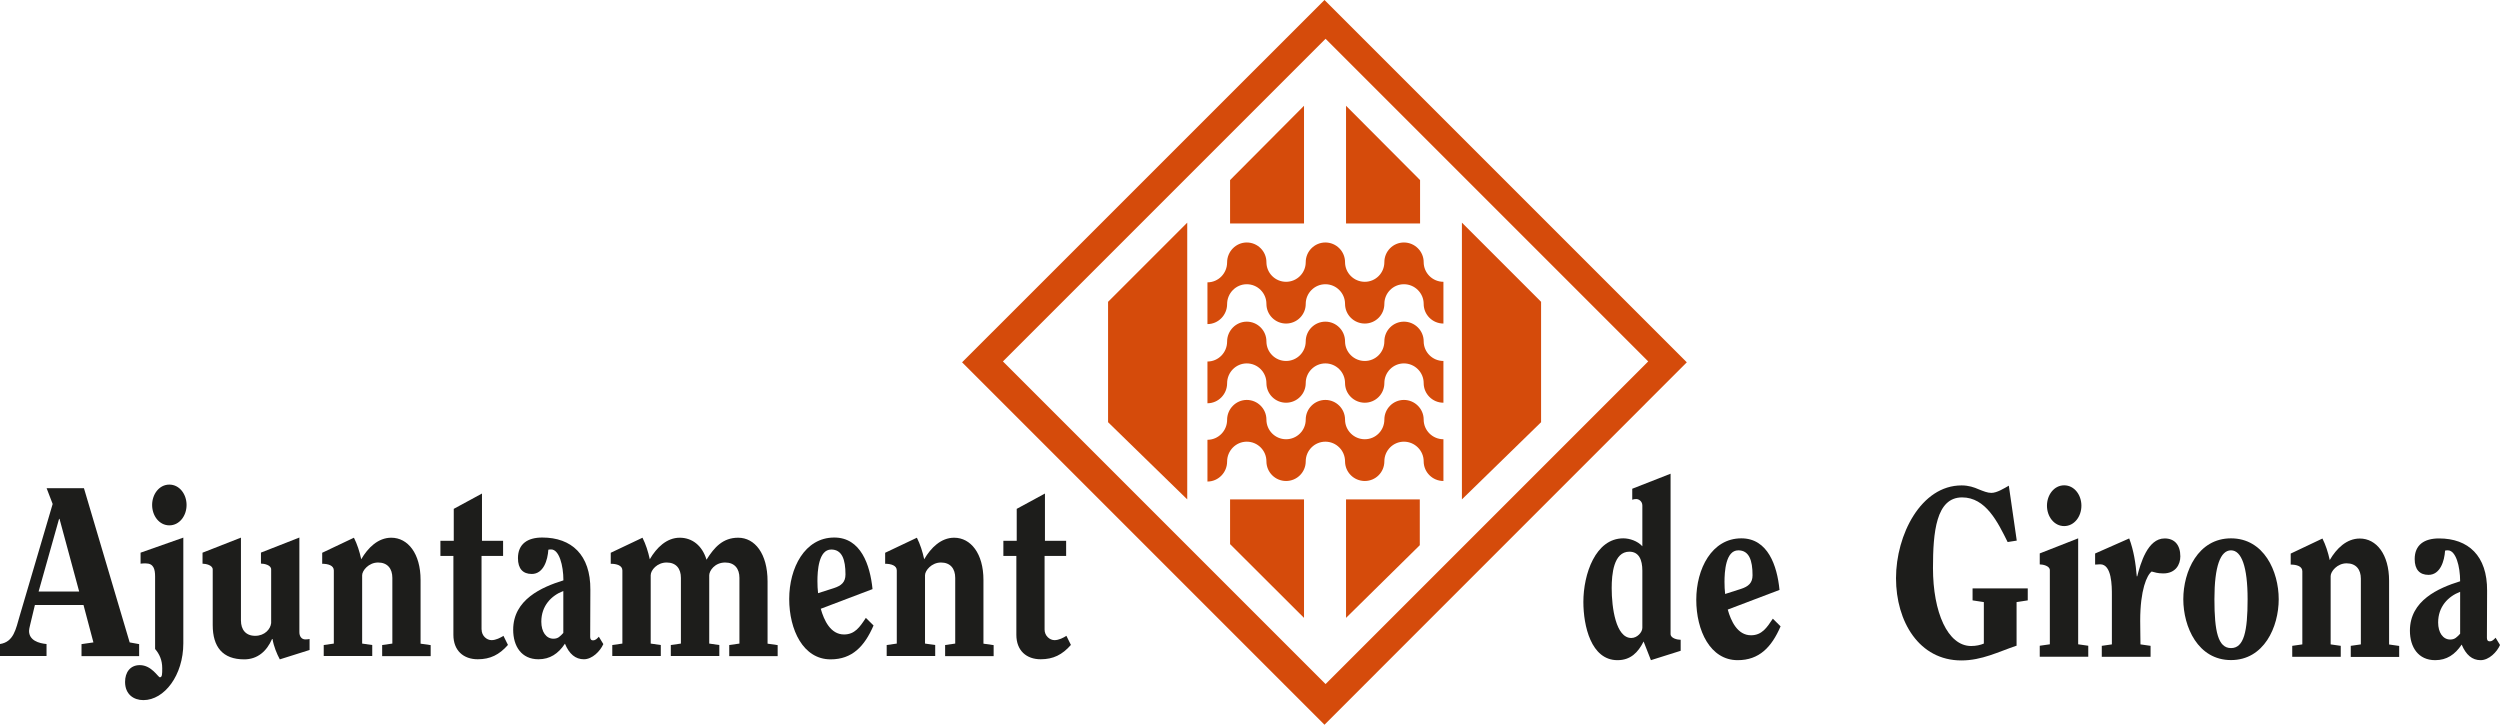 <svg xmlns="http://www.w3.org/2000/svg" id="Capa_2" data-name="Capa 2" viewBox="0 0 277.24 80.37"><defs><style>      .cls-1 {        fill: #1d1d1b;      }      .cls-1, .cls-2 {        stroke-width: 0px;      }      .cls-2 {        fill: #d54b0b;      }    </style></defs><g id="Foreground"><g><path class="cls-2" d="m111.22,40.08L147,4.3l35.78,35.78-35.78,35.78-35.78-35.78Zm35.66,40.29l40.18-40.19L146.88,0l-40.19,40.18,40.19,40.19Z"></path><g><path class="cls-2" d="m160.07,35.88c-1.21,0-2.19-.98-2.19-2.18s-.99-2.18-2.19-2.18-2.17.98-2.17,2.18-.96,2.18-2.17,2.18-2.19-.98-2.19-2.18-.98-2.18-2.18-2.18-2.18.98-2.18,2.18-.97,2.18-2.18,2.18-2.18-.98-2.18-2.18-.97-2.18-2.18-2.18-2.18,1-2.18,2.21-.98,2.21-2.18,2.21v-4.63c1.21,0,2.18-1,2.18-2.21s.98-2.21,2.18-2.21,2.18.98,2.18,2.18.97,2.18,2.18,2.18,2.18-.98,2.18-2.18.98-2.18,2.18-2.18,2.18.98,2.18,2.18.98,2.18,2.19,2.18,2.17-.98,2.17-2.18.97-2.18,2.17-2.18,2.19.98,2.19,2.18.98,2.18,2.19,2.18v4.63Z"></path><path class="cls-2" d="m160.07,44.66c-1.21,0-2.19-.98-2.19-2.18s-.99-2.18-2.19-2.18-2.17.98-2.17,2.18-.96,2.18-2.17,2.18-2.19-.98-2.19-2.18-.98-2.18-2.18-2.18-2.18.98-2.18,2.18-.97,2.18-2.18,2.18-2.18-.98-2.18-2.18-.97-2.18-2.18-2.18-2.18,1-2.18,2.21-.98,2.21-2.18,2.21v-4.63c1.21,0,2.18-1,2.18-2.21s.98-2.21,2.18-2.21,2.18.98,2.18,2.18.97,2.18,2.18,2.18,2.18-.98,2.18-2.18.98-2.18,2.18-2.18,2.18.98,2.18,2.18.98,2.18,2.19,2.18,2.17-.98,2.17-2.18.97-2.18,2.17-2.18,2.19.98,2.19,2.18.98,2.18,2.19,2.18v4.63Z"></path><path class="cls-2" d="m160.07,53.34c-1.21,0-2.19-.98-2.19-2.18s-.99-2.18-2.19-2.18-2.17.98-2.17,2.18-.96,2.18-2.17,2.18-2.19-.98-2.19-2.18-.98-2.18-2.18-2.18-2.18.98-2.18,2.18-.97,2.18-2.18,2.18-2.18-.98-2.18-2.18-.97-2.18-2.18-2.18-2.18,1-2.18,2.21-.98,2.21-2.18,2.21v-4.63c1.21,0,2.18-1,2.18-2.21s.98-2.21,2.18-2.21,2.18.98,2.18,2.18.97,2.18,2.18,2.18,2.18-.98,2.18-2.18.98-2.18,2.18-2.18,2.18.98,2.18,2.18.98,2.18,2.19,2.18,2.17-.98,2.17-2.18.97-2.18,2.17-2.18,2.19.98,2.19,2.18.98,2.18,2.19,2.18v4.63Z"></path><polygon class="cls-2" points="136.41 60.34 136.41 55.38 144.61 55.38 144.61 68.52 136.41 60.34"></polygon><polygon class="cls-2" points="149.27 68.52 149.27 55.38 157.45 55.38 157.45 60.46 149.27 68.52"></polygon><polygon class="cls-2" points="136.41 19.97 136.41 24.78 144.61 24.78 144.61 11.73 136.41 19.97"></polygon><polygon class="cls-2" points="157.48 19.97 157.48 24.78 149.27 24.78 149.27 11.73 157.48 19.97"></polygon><polygon class="cls-2" points="122.88 46.82 122.88 33.47 131.66 24.69 131.66 55.38 122.88 46.82"></polygon><polygon class="cls-2" points="170.9 46.82 170.9 33.47 162.12 24.69 162.12 55.38 170.9 46.82"></polygon><g><g><path class="cls-1" d="m0,72.75v-1.33c1.53-.24,1.75-1.65,2.18-3.11l3.66-12.42-.67-1.75h4.14l5.07,17.1,1.05.19v1.33h-6.39v-1.33l1.32-.19-1.1-4.15H3.87l-.53,2.21c-.07.29-.12.53-.12.66,0,1.06,1.08,1.38,1.94,1.46v1.33H0Zm4.28-7.15h4.5l-2.18-8.06h-.05l-2.27,8.06Z"></path><path class="cls-1" d="m20.33,71.34c0,3.54-2.1,6.3-4.43,6.3-1.08,0-2.03-.64-2.03-2.02,0-1.06.57-1.86,1.63-1.86,1.32,0,2.03,1.35,2.23,1.35.26,0,.26-.37.26-1.01,0-.9-.31-1.57-.79-2.13v-8.03c0-.83-.17-1.46-1.03-1.46-.22,0-.41,0-.58.03v-1.22l4.74-1.67v11.72Zm.36-15.34c0,1.2-.79,2.26-1.91,2.26s-1.91-1.06-1.91-2.26.79-2.26,1.91-2.26,1.91,1.06,1.91,2.26Z"></path><path class="cls-1" d="m26.72,59.61v9.2c0,1.01.53,1.7,1.58,1.7s1.7-.74,1.77-1.41v-5.96c0-.48-.77-.64-1.13-.64v-1.22l4.26-1.67v10.5c0,.45.24.8.67.8.22,0,.36-.03.46-.05v1.22l-3.3,1.04c-.33-.61-.67-1.43-.81-2.26h-.05c-.6,1.38-1.63,2.26-3.09,2.26-2.39,0-3.49-1.38-3.49-3.8v-6.17c0-.48-.77-.64-1.13-.64v-1.22l4.26-1.67Z"></path><path class="cls-1" d="m42.38,72.75v-1.22l1.13-.16v-7.29c0-1.01-.53-1.7-1.58-1.7s-1.77.9-1.77,1.41v7.58l1.12.16v1.22h-5.38v-1.22l1.12-.16v-8.11c0-.56-.65-.74-1.29-.74v-1.22l3.52-1.67c.36.72.62,1.51.81,2.39.74-1.28,1.87-2.39,3.33-2.39,1.84,0,3.25,1.75,3.25,4.68v7.07l1.12.16v1.22h-5.38Z"></path><path class="cls-1" d="m53.41,69.82c0,.69.57,1.17,1.1,1.17.48,0,1-.27,1.32-.48l.5,1.01c-.96,1.09-1.96,1.59-3.35,1.59-1.58,0-2.7-.96-2.7-2.71v-8.75h-1.44v-1.68h1.48v-3.54l3.13-1.7v5.24h2.34v1.68h-2.39v8.16Z"></path><path class="cls-1" d="m66.9,71.44c-.34.77-1.22,1.67-2.15,1.67s-1.63-.58-2.1-1.73c-.74,1.12-1.67,1.73-2.94,1.73-1.87,0-2.8-1.43-2.8-3.27,0-3.35,3.16-4.73,5.57-5.48,0-1.67-.48-3.43-1.36-3.43-.1,0-.19,0-.31.03-.07,1.14-.53,2.69-1.84,2.69-.98,0-1.53-.58-1.53-1.75,0-1.57,1.05-2.29,2.7-2.29,3.23,0,5.36,1.91,5.33,5.79l-.02,5.21c0,.24.07.4.31.4.29,0,.45-.19.65-.4l.5.82Zm-4.43-5.9c-1.34.51-2.44,1.65-2.44,3.4,0,1.12.53,1.89,1.34,1.89.53,0,.74-.26,1.1-.64v-4.65Z"></path><path class="cls-1" d="m80.87,72.75v-1.22l1.13-.16v-7.29c0-1.01-.53-1.7-1.58-1.7-1.17,0-1.77.93-1.77,1.41v7.58l1.12.16v1.22h-5.38v-1.22l1.12-.16v-7.29c0-1.01-.52-1.7-1.58-1.7s-1.77.85-1.77,1.41v7.58l1.12.16v1.22h-5.38v-1.22l1.12-.16v-8.11c0-.56-.64-.74-1.29-.74v-1.22l3.52-1.67c.36.72.62,1.51.81,2.39.74-1.28,1.87-2.39,3.32-2.39,1.36,0,2.49.85,2.97,2.44.86-1.38,1.82-2.44,3.51-2.44,1.84,0,3.26,1.75,3.26,4.84v6.91l1.12.16v1.22h-5.38Z"></path><path class="cls-1" d="m96.87,69.37c-1,2.31-2.37,3.75-4.76,3.75-3.04,0-4.59-3.27-4.59-6.7s1.72-6.81,5-6.81c2.94,0,3.97,3.03,4.24,5.72l-5.74,2.18c.36,1.28,1.08,2.85,2.58,2.85,1.2,0,1.75-.82,2.42-1.84l.86.85Zm-4.4-4.15c.84-.27,1.29-.66,1.29-1.52,0-1.65-.38-2.76-1.58-2.76-1.41,0-1.53,2.39-1.53,3.51,0,.45.02.9.07,1.33l1.75-.56Z"></path><path class="cls-1" d="m104.81,72.75v-1.22l1.12-.16v-7.29c0-1.01-.53-1.7-1.58-1.7s-1.77.9-1.77,1.41v7.58l1.13.16v1.22h-5.38v-1.22l1.12-.16v-8.11c0-.56-.65-.74-1.29-.74v-1.22l3.52-1.67c.36.72.62,1.51.81,2.39.74-1.28,1.87-2.39,3.32-2.39,1.84,0,3.25,1.75,3.25,4.68v7.07l1.13.16v1.22h-5.38Z"></path><path class="cls-1" d="m115.84,69.82c0,.69.57,1.17,1.1,1.17.48,0,1-.27,1.32-.48l.5,1.01c-.96,1.09-1.96,1.59-3.35,1.59-1.58,0-2.7-.96-2.7-2.71v-8.75h-1.44v-1.68h1.48v-3.54l3.13-1.7v5.24h2.35v1.68h-2.39v8.16Z"></path></g><path class="cls-1" d="m185.26,52.52v17.79c0,.48.76.64,1.12.64v1.22l-3.3,1.04-.81-2.07c-.62,1.22-1.44,2.07-2.9,2.07-2.94,0-3.78-3.83-3.78-6.46,0-3.08,1.34-7.05,4.43-7.05.69,0,1.58.29,2.11.88v-4.52c0-.48-.41-.72-.67-.72-.17,0-.34.03-.45.08v-1.22l4.26-1.67Zm-3.13,17.12v-6.36c0-1.2-.38-2.1-1.44-2.1-1.75,0-1.96,2.5-1.96,4.04,0,2.18.46,5.53,2.18,5.53.65,0,1.22-.64,1.22-1.12Z"></path><path class="cls-1" d="m197.46,69.46c-1,2.31-2.37,3.75-4.76,3.75-3.04,0-4.59-3.27-4.59-6.7s1.72-6.81,5-6.81c2.94,0,3.97,3.03,4.23,5.72l-5.74,2.18c.36,1.28,1.08,2.85,2.58,2.85,1.2,0,1.75-.83,2.42-1.84l.86.85Zm-4.4-4.15c.84-.27,1.29-.67,1.29-1.52,0-1.65-.38-2.76-1.58-2.76-1.41,0-1.53,2.39-1.53,3.51,0,.45.02.9.07,1.33l1.75-.56Z"></path><path class="cls-1" d="m223.66,71.59c-2.04.69-3.88,1.65-6.15,1.65-4.69,0-7.25-4.31-7.25-9.12s2.77-10.29,7.27-10.29c.79,0,1.39.21,1.89.43.53.21.98.4,1.41.4.62,0,1.41-.5,1.94-.8l.88,6.09-1.01.16c-1.1-2.21-2.42-4.95-5.05-4.95-2.89,0-3.23,3.86-3.23,7.84,0,4.89,1.63,8.64,4.23,8.64.55,0,1.03-.11,1.41-.27v-4.6l-1.25-.19v-1.33h6.12v1.33l-1.24.19v4.81Z"></path><path class="cls-1" d="m230.46,59.7v11.75l1.12.16v1.22h-5.38v-1.22l1.12-.16v-8.22c0-.48-.77-.64-1.12-.64v-1.22l4.26-1.67Zm-1.55-1.36c-1.12,0-1.91-1.06-1.91-2.26s.79-2.26,1.91-2.26,1.91,1.06,1.91,2.26-.79,2.26-1.91,2.26Z"></path><path class="cls-1" d="m232.34,61.38l3.78-1.67c.5,1.33.72,2.76.84,4.2h.05c.36-1.41,1.15-4.2,3.04-4.2,1.1,0,1.74.72,1.74,1.99,0,.9-.52,1.89-1.89,1.89-.65,0-.96-.13-1.29-.21-.53.4-1.27,2.02-1.27,5.45,0,1.04.03,1.89.03,2.63l1.12.16v1.22h-5.41v-1.22l1.12-.16v-5.45c0-1.01,0-3.43-1.29-3.43-.19,0-.36.03-.57.03v-1.22Z"></path><path class="cls-1" d="m252.7,66.45c0,3.08-1.63,6.75-5.29,6.75s-5.29-3.67-5.29-6.75,1.63-6.75,5.29-6.75,5.29,3.67,5.29,6.75Zm-7.13,0c0,3.59.41,5.42,1.84,5.42s1.84-1.83,1.84-5.42-.67-5.42-1.84-5.42-1.84,1.75-1.84,5.42Z"></path><path class="cls-1" d="m260.69,72.84v-1.22l1.12-.16v-7.29c0-1.01-.53-1.7-1.58-1.7s-1.77.91-1.77,1.41v7.58l1.12.16v1.22h-5.38v-1.22l1.12-.16v-8.11c0-.56-.64-.74-1.29-.74v-1.22l3.52-1.67c.36.72.62,1.51.81,2.39.74-1.28,1.87-2.39,3.33-2.39,1.84,0,3.25,1.75,3.25,4.68v7.07l1.12.16v1.22h-5.38Z"></path><path class="cls-1" d="m277.24,71.53c-.33.77-1.22,1.68-2.15,1.68s-1.62-.58-2.1-1.73c-.74,1.12-1.67,1.73-2.94,1.73-1.87,0-2.8-1.44-2.8-3.27,0-3.35,3.16-4.73,5.57-5.48,0-1.67-.48-3.43-1.36-3.43-.1,0-.19,0-.31.03-.07,1.14-.53,2.69-1.84,2.69-.98,0-1.53-.59-1.53-1.75,0-1.57,1.05-2.29,2.7-2.29,3.23,0,5.36,1.91,5.33,5.8l-.02,5.21c0,.24.07.4.31.4.29,0,.45-.19.65-.4l.5.82Zm-4.42-5.9c-1.34.51-2.44,1.65-2.44,3.4,0,1.12.53,1.89,1.34,1.89.53,0,.74-.27,1.1-.64v-4.65Z"></path></g></g></g></g></svg>